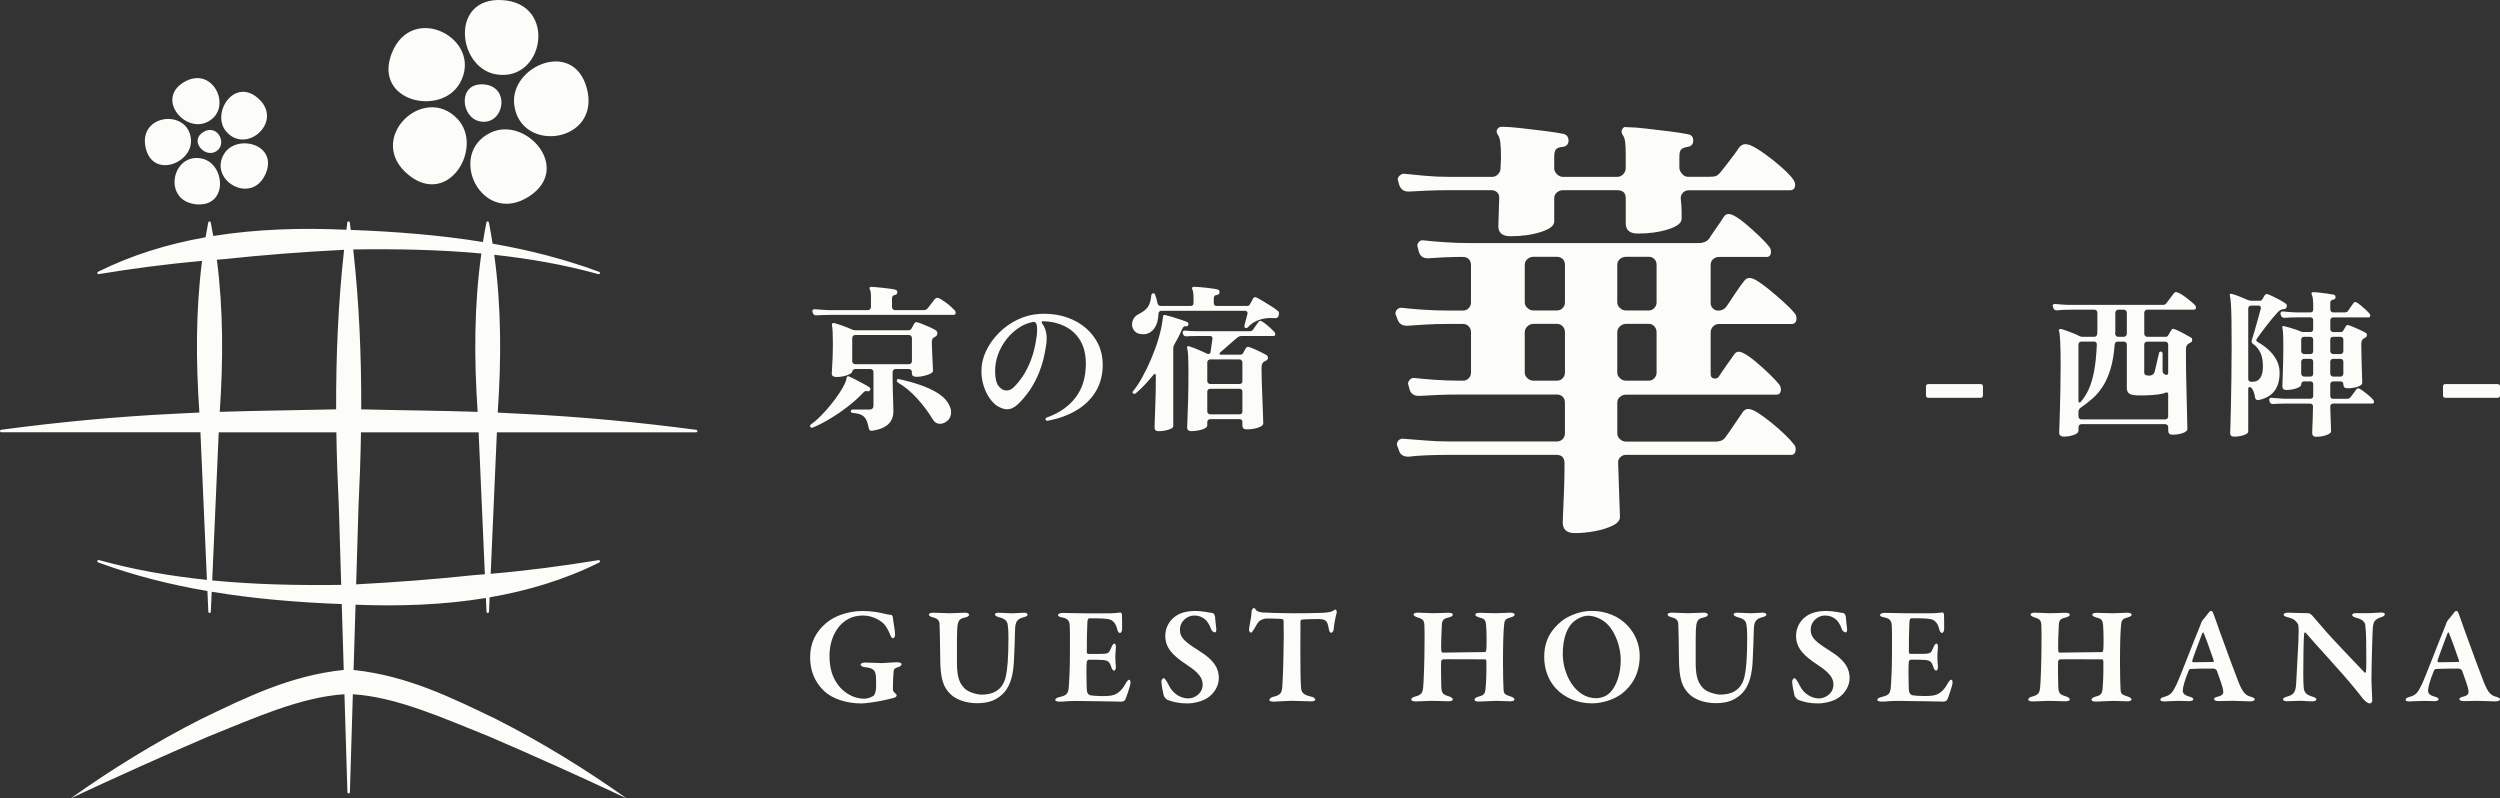 <?xml version="1.0" encoding="UTF-8"?><svg id="_レイヤー_2" xmlns="http://www.w3.org/2000/svg" viewBox="0 0 1000 319.34"><rect x="0" y="0" width="1000" height="319.34" fill="#333333" stroke="none"/><defs><style>.cls-1{fill:#fcfcf8;stroke-width:0px;}</style></defs><g id="_レイヤー_1-2"><path class="cls-1" d="m200.75.03c22.49,1.19,16.94,33.37-2.68,29.64-15.17-2.97-18.01-30.75,2.68-29.64Zm-16.74,33.11c9.62-17.45-19.2-32.74-27.36-11.71-7.4,19.31,19.89,25.29,27.36,11.71Zm-101.58,15.88c11.3-4.85,3.07-23.34-8.89-16.13-11,6.57.04,19.89,8.89,16.13Zm-6.05,6.67c-1.11-12.28-21.19-10.19-18.12,3.43,2.87,12.51,18.97,6.13,18.12-3.43Zm26.82-16.42c-9.66-8.43-18.93,6.21-12.65,13.41,8.12,9.31,23.14-4.25,12.65-13.41Zm108.44,39.3c17.36-11.28-1.19-32.13-15.25-25.58-18.01,8.47-3.68,37.8,15.25,25.58Zm-130.78-15.12c-12.07-2.74-16.21,17.01-2.3,18.28,12.76,1.11,11.65-16.11,2.3-18.28Zm8.74-1.84c-6.32,10.58,11.19,20.67,16.67,7.84,5.06-11.8-11.69-16.09-16.67-7.84Zm-8.24-8.81c-5.52,3.3,0,9.94,4.44,8.07,5.67-2.41,1.53-11.67-4.44-8.07Zm739.74,69.79l-.06-.19c0-.26.1-.47.29-.64.19-.17.41-.23.67-.19.72.09,1.68.17,2.88.26,1.19.09,2.38.13,3.58.13h36.34c.47,0,.81-.03,1.02-.1.21-.06.45-.24.7-.54.21-.26.52-.66.93-1.21.41-.55.81-1.1,1.21-1.63.41-.53.69-.9.86-1.12.21-.34.51-.51.89-.51s.94.2,1.66.61c.72.41,1.48.9,2.27,1.5.79.6,1.52,1.18,2.2,1.76.68.57,1.17,1.03,1.47,1.37.26.26.38.55.38.89,0,.6-.28.89-.83.89h-18.71c-.3,0-.57.12-.8.35-.23.23-.35.52-.35.86v8.43c0,.3.12.57.35.83.23.26.5.38.8.38h7.54c.38,0,.66-.17.83-.51.13-.21.34-.56.64-1.05.3-.49.53-.88.7-1.18.26-.43.62-.55,1.09-.38.85.3,1.96.81,3.32,1.53,1.36.72,2.51,1.36,3.45,1.91.3.17.45.47.45.89,0,.51-.19.87-.58,1.09-.17.04-.31.1-.41.16-.11.06-.22.14-.35.22-.77.47-1.15,1.17-1.15,2.11v4.15c0,1.62.02,3.57.06,5.84.04,2.28.1,4.64.16,7.09.06,2.45.12,4.76.16,6.93.04,2.17.09,3.98.13,5.43.04,1.45.06,2.3.06,2.56,0,.72-.62,1.3-1.85,1.73-1.23.42-2.6.64-4.09.64-1.15,0-1.72-.53-1.72-1.6v-1.41c0-.34-.12-.63-.35-.86-.23-.23-.52-.35-.86-.35h-33.53c-.3,0-.57.12-.8.35-.23.23-.35.52-.35.86v1.34c0,.72-.62,1.31-1.85,1.76-1.23.45-2.6.67-4.09.67-1.19,0-1.79-.56-1.79-1.66,0-.26.03-1.17.1-2.75.06-1.58.13-3.61.19-6.1s.13-5.27.19-8.33c.06-3.06.1-6.24.1-9.52,0-4.05-.05-7.21-.16-9.48-.11-2.28-.27-3.78-.48-4.5-.17-.21-.13-.4.13-.57.13-.13.32-.17.57-.13.51.09,1.2.29,2.08.61.87.32,1.8.67,2.78,1.05.98.38,1.83.77,2.56,1.15.42.21.85.32,1.28.32h4.73c.34,0,.62-.13.83-.38.21-.26.32-.53.32-.83.04-.64.06-1.3.06-1.98v-6.45c0-.34-.11-.63-.32-.86-.21-.23-.49-.35-.83-.35h-9.26c-1.19,0-2.29.02-3.29.06-1,.04-1.82.11-2.46.19h-.13c-.72,0-1.17-.34-1.34-1.02l-.19-.51Zm10.28,37.94c0,.21.1.36.29.45.19.09.37.04.54-.13,1.28-1.45,2.36-3.15,3.26-5.11.89-1.96,1.62-4.38,2.17-7.28.55-2.89.91-6.45,1.09-10.67v-.13c0-.3-.11-.54-.32-.74-.21-.19-.47-.29-.77-.29h-5.11c-.3,0-.57.11-.8.32-.23.21-.35.49-.35.83v22.74Zm26.31-11.49c0,.72.45,1.11,1.34,1.15.09,0,.18.01.29.03.11.02.2.03.29.03.43,0,.77-.06,1.02-.19.34-.13.62-.32.83-.57.21-.26.38-.66.51-1.21.13-.55.3-1.3.51-2.23.21-.94.42-1.86.64-2.78.21-.91.38-1.61.51-2.08.04-.3.26-.49.64-.57.17,0,.3.02.38.06.26.17.38.38.38.64v6.96c0,.81.38,1.34,1.15,1.6l.13.06h.19c.51,0,.77-.23.77-.7v-11.43c0-.34-.12-.62-.35-.83-.23-.21-.52-.32-.86-.32h-7.22c-.3,0-.57.11-.8.32-.23.21-.35.49-.35.83v11.24Zm-11.62-15.52c0,.3.12.57.35.83.23.26.5.38.8.38h2.3c.34,0,.63-.13.86-.38.23-.26.35-.53.35-.83v-8.43c0-.34-.12-.63-.35-.86-.23-.23-.52-.35-.86-.35h-2.24c-.3,0-.56.12-.8.35-.23.23-.35.52-.35.86v7.06c0,.45-.02.91-.06,1.37Zm-4.92,20.98c-1.19,1.85-2.53,3.45-4.02,4.79-1.49,1.34-3.09,2.59-4.79,3.74-.64.42-.96,1.02-.96,1.79v1.79c0,.3.12.57.35.8.23.23.5.35.8.35h33.53c.34,0,.63-.12.86-.35.23-.23.35-.5.35-.8v-9.01c0-.26-.11-.45-.32-.57-.21-.13-.43-.13-.64,0-.17.09-.37.16-.61.22-.23.06-.48.14-.73.22-1.19.26-2.56.44-4.09.54-1.53.11-2.96.16-4.28.16h-1.18c-.36,0-.71-.02-1.05-.06-1.36-.09-2.31-.35-2.84-.8-.53-.45-.8-1.2-.8-2.27v-17.25c0-.34-.12-.62-.35-.83-.23-.21-.52-.32-.86-.32h-2.36c-.77,0-1.19.38-1.28,1.15-.3,3.88-.86,7.16-1.69,9.87-.83,2.7-1.84,4.98-3.03,6.83Zm-281.53-80.74c.59,1.91,1.85,2.86,3.75,2.86h.36c1.79-.12,4.11-.24,6.98-.36,2.86-.12,5.9-.18,9.12-.18h16.81c.83,0,1.55.27,2.15.8s.9,1.22.9,2.06v.36l-.36,11.09c0,2.74,1.61,4.11,4.83,4.11,4.53,0,8.58-.56,12.16-1.7,3.58-1.13,5.37-2.53,5.37-4.2v-9.3c0-.95.36-1.73,1.07-2.32.72-.59,1.49-.89,2.32-.89h21.82c2.26,0,3.4,1.07,3.4,3.22v10.01c0,2.74,1.61,4.11,4.83,4.11,4.53,0,8.58-.56,12.16-1.7,3.58-1.13,5.36-2.53,5.36-4.2v-2.68c0-1.55-.12-3.4-.36-5.54,0-.95.33-1.73.98-2.32.65-.59,1.4-.89,2.23-.89h40.59c1.31,0,1.97-.77,1.97-2.32,0-.6-.3-1.31-.89-2.15-.96-1.31-2.48-2.89-4.56-4.74-2.09-1.85-4.29-3.6-6.62-5.28-2.32-1.67-4.32-2.86-5.99-3.58-.36-.12-.69-.21-.99-.27-.3-.06-.57-.09-.8-.09-.95,0-1.79.42-2.5,1.25-.36.6-1.05,1.58-2.06,2.95-1.01,1.37-2.03,2.71-3.04,4.02-1.01,1.31-1.82,2.33-2.42,3.04-.6.72-1.16,1.19-1.7,1.43-.54.24-1.4.36-2.59.36h-8.76c-.84,0-1.58-.36-2.23-1.07-.66-.72-1.05-1.49-1.16-2.33v-4.65c0-1.31.21-2.24.63-2.77.42-.54,1.34-.92,2.77-1.16,1.43-.24,2.15-1.07,2.15-2.5s-.66-2.26-1.97-2.5c-1.67-.36-4.11-.74-7.33-1.16-3.22-.42-6.44-.8-9.66-1.16-3.22-.36-5.72-.54-7.51-.54-.96-.24-1.61.06-1.97.9-.36.6-.3,1.31.18,2.15.47.6.8,1.46.98,2.59.18,1.14.27,2.77.27,4.92v5.9c0,.84-.33,1.61-.98,2.33-.66.72-1.46,1.07-2.41,1.07h-21.82c-.84,0-1.61-.36-2.32-1.07s-1.07-1.49-1.07-2.33v-4.65c0-1.31.21-2.26.63-2.86.42-.6,1.34-.95,2.77-1.07,1.55-.24,2.32-1.07,2.32-2.5s-.66-2.32-1.97-2.68c-1.67-.36-4.11-.74-7.33-1.16-3.22-.42-6.44-.8-9.66-1.16-3.22-.36-5.78-.54-7.69-.54-.84,0-1.43.3-1.79.9-.48.6-.42,1.37.18,2.32.47.6.8,1.61.98,3.04.18,1.43.27,3.58.27,6.44,0,.48-.03,1.04-.09,1.7-.06.66-.09,1.4-.09,2.23s-.33,1.61-.98,2.33c-.66.72-1.46,1.07-2.42,1.07h-16.99c-3.34,0-6.68-.15-10.01-.45-3.34-.3-6.08-.56-8.23-.8-.6,0-1.16.24-1.7.72-.54.48-.8,1.01-.8,1.61l.18.54.36,1.43Zm440.39,205.97c0,.39-.55.83-1.83.83-1.38,0-5.54-.22-7.25-.22-1.83,0-3.99.11-5.42.11-1.11,0-1.77-.33-1.77-.83,0-.28.39-.72,1.44-.94,2.27-.55,2.32-1.44,2.21-2.32-.11-1.44-1.27-4.54-2.55-8.08-.05-.22-.66-.83-1.27-.83-5.92-.05-8.58.11-9.36.17-.17,0-.5.39-.61.55-1.77,4.37-2.38,6.92-2.38,8.03s.56,1.88,2.6,2.44c1.11.28,1.6.61,1.6,1.11,0,.44-.72.72-1.66.72-1,0-2.38-.11-4.43-.11s-4.65.22-5.48.22c-1.27,0-1.6-.33-1.6-.66,0-.39.22-.78,1.38-1.11,2.82-.77,3.43-1.66,5.04-4.93,1.33-2.66,7.31-18.43,9.58-23.8.11-.28.33-.83.39-1.11.06-.17.22-.44.44-.78.55-.72,2.1-2.49,2.49-3.1.33-.5.72-.72,1-.72s.5.11.94,1.22c.5,1.27,1.49,4.15,2.21,6.2,3.04,8.52,6.81,18.6,7.92,21.37,1.83,4.48,3.04,5.04,4.93,5.59.94.28,1.44.61,1.44,1Zm-16.38-15.44c-.83-2.55-3.26-9.25-4.04-11.07-.11-.39-.44-.28-.61.17-1,2.66-3.65,9.63-3.99,10.96-.06.28.22.56.44.56,2.1-.06,6.2-.11,7.97-.11.05,0,.28-.22.22-.5ZM325.11,125.12c.21.68.66,1.02,1.34,1.02h.13c.68-.04,1.52-.09,2.52-.13,1-.04,2.1-.06,3.29-.06h49.05c.55,0,.83-.3.83-.89,0-.34-.13-.64-.38-.89-.3-.34-.76-.8-1.37-1.37-.62-.57-1.3-1.14-2.04-1.69-.75-.55-1.44-1.02-2.08-1.41-.64-.38-1.15-.57-1.53-.57-.3,0-.62.17-.96.51-.17.21-.45.58-.83,1.09-.38.51-.77,1.01-1.15,1.5-.38.49-.68.86-.89,1.12-.38.47-.94.7-1.66.7h-11.43c-.3,0-.57-.13-.8-.38-.23-.26-.35-.53-.35-.83v-3.51c0-.72.36-1.17,1.09-1.34.3-.04.54-.14.74-.29.19-.15.29-.43.29-.86,0-.51-.26-.83-.77-.96-.43-.13-1.09-.26-1.98-.38-.89-.13-1.85-.25-2.87-.35-1.02-.11-1.97-.2-2.84-.29-.87-.08-1.52-.13-1.95-.13-.26-.04-.47.04-.64.26-.13.17-.11.43.06.77.3.43.45,1.45.45,3.07v4.02c0,.3-.12.58-.35.83-.23.26-.52.38-.86.38h-14.82c-1.19,0-2.38-.05-3.58-.16-1.19-.11-2.17-.18-2.94-.22-.21-.04-.42.02-.61.19-.19.17-.29.36-.29.57l.06.19.13.51Zm673.87,28.51h-20.76c-.68,0-1.02.32-1.02.96v3.51c0,.68.34,1.02,1.02,1.02h20.76c.68,0,1.02-.34,1.02-1.02v-3.51c0-.64-.34-.96-1.02-.96Zm-674.25,17.48c.13,0,.23-.02.32-.06,2.09-.85,4.34-2,6.77-3.45,2.43-1.45,4.82-3.07,7.19-4.89,2.36-1.81,4.44-3.67,6.23-5.59.42-.47.83-.7,1.21-.7.21,0,.38.02.51.06.51.13.87-.02,1.09-.45.21-.43.13-.79-.26-1.09-.47-.34-1.24-.8-2.3-1.37-1.06-.57-2.15-1.15-3.26-1.72-1.11-.58-1.96-.99-2.56-1.25-.34-.13-.6-.13-.77,0-.09.09-.17.28-.26.57-.04.17-.1.42-.16.73-.06.32-.2.74-.42,1.25-.51,1.15-1.27,2.49-2.27,4.02-1,1.53-2.14,3.09-3.42,4.66-1.28,1.58-2.61,3.07-3.99,4.47-1.38,1.41-2.74,2.58-4.06,3.51-.21.21-.32.41-.32.58,0,.09.04.21.13.38.13.21.32.32.58.32ZM191.97,48.56c9.73,1.9,12.57-14.22,1.3-14.81-10.31-.56-8.97,13.33-1.3,14.81Zm13.72-6.65c2.49,19.79,34.83,15.17,29.04-6.59-5.33-19.96-30.96-8.76-29.04,6.59Zm746.92,203.1c-1.44,0-3.71.28-6.31.28-1.16,0-2.44-.05-3.82-.05-.94,0-1.6.28-1.6.66,0,.67.72,1,1.83,1.27,2.77.72,3.32,1.94,3.43,3.1.17,1.44.33,4.04.33,5.87,0,4.7.17,10.96-.11,12.57,0,.11-.22.61-.5.33-2.93-3.1-13.78-14.33-16.49-17.66-2.27-2.66-3.82-4.37-4.65-5.37-.17-.16-.94-.72-1.22-.72-2.82,0-7.2-.22-8.41-.22-1,0-1.66.39-1.66.83,0,.39.83.83,1.44.94,2.88.66,3.27,1.44,4.26,2.66.17.22.33.89.33,3.1,0,3.99-.72,14.61-1,20.81-.17,4.15-1.49,4.59-4.04,5.37-.55.17-1.22.44-1.22,1,0,.44.67.72,1.44.72.94,0,4.04-.17,5.26-.17,1.94,0,3.21.22,4.81.22,1.05,0,1.83-.22,1.83-.83,0-.33-.39-.72-1.55-1.05-2.66-.83-3.27-1.77-3.49-3.54-.28-2.71-.17-6.92-.11-14.61.05-4.37.17-5.7.28-7.2,0-.11.33-.55.61-.22,4.93,5.76,13.95,15.33,19.15,21.7,1.49,1.83,2.55,3.1,3.6,4.48.5.67,1.83,2.1,2.99,2.1.28,0,.89-.55.89-1.05,0-1.44-.33-6.31-.33-8.64,0-4.7.39-18.71.55-20.7.28-2.21.55-3.21,3.43-4.15,1-.28,1.38-.78,1.38-1.11,0-.39-.39-.72-1.33-.72ZM163.43,69.98c16.06,13.01,30.2-11.07,19.58-22.4-13.68-14.52-37.09,8.16-19.58,22.4Zm209.45,65.81c-.09.3-.13.62-.13.96,0,1.41.04,2.96.13,4.66.08,1.7.16,3.2.22,4.5.06,1.3.1,2.12.1,2.46,0,.38-.36.76-1.09,1.12-.73.36-1.59.66-2.59.89-1,.23-1.97.35-2.91.35-.6,0-1.05-.11-1.37-.32-.32-.21-.48-.62-.48-1.21v-.38c0-.34-.12-.63-.35-.86s-.52-.35-.86-.35h-5.36c-.3,0-.57.12-.8.35-.23.23-.35.52-.35.86v2.17c0,1.83.03,3.75.1,5.75s.12,3.73.16,5.17c.04,1.45.06,2.32.06,2.62,0,2.13-.68,3.84-2.04,5.14-1.36,1.3-3.51,2.18-6.45,2.65h-.19c-.64,0-1.02-.32-1.15-.96-.3-1.58-.67-2.78-1.12-3.61-.45-.83-1.09-1.44-1.91-1.82-.83-.38-2.01-.64-3.54-.77-.43-.09-.64-.32-.64-.7.09-.43.32-.64.7-.64h6.71c1.11,0,1.66-.53,1.66-1.6v-13.41c0-.34-.12-.63-.35-.86-.23-.23-.52-.35-.86-.35h-5.94c-.72,0-1.17.34-1.34,1.02-.09.38-.47.75-1.15,1.09-.68.34-1.48.6-2.4.8-.92.19-1.82.29-2.72.29-.6,0-1.06-.11-1.41-.32-.34-.21-.51-.59-.51-1.15,0-.38.04-1.15.13-2.3.09-1.15.16-2.56.22-4.21.06-1.66.1-3.38.1-5.17,0-3.92-.13-6.45-.38-7.6-.04-.34,0-.58.13-.7.21-.13.47-.17.77-.13.85.21,1.99.58,3.42,1.09,1.43.51,2.74,1.04,3.93,1.6.38.13.77.19,1.15.19h21.14c.55,0,.96-.19,1.21-.58l1.21-2.17c.26-.34.51-.51.77-.51.3,0,.95.19,1.95.58,1,.38,2.05.82,3.16,1.31,1.11.49,1.96.93,2.56,1.31.51.3.77.73.77,1.28,0,.64-.34,1.13-1.02,1.47-.09.04-.17.09-.26.13-.09.04-.17.11-.26.19-.26.17-.43.41-.51.7Zm-8.11-.58c0-.34-.12-.63-.35-.86-.23-.23-.52-.35-.86-.35h-21.52c-.3,0-.57.12-.8.35s-.35.52-.35.86v9.32c0,.3.12.57.35.8.23.23.5.35.8.35h21.52c.34,0,.63-.12.86-.35.23-.23.35-.5.35-.8v-9.32Zm103.61,36.31c.62-.32.93-.69.93-1.12v-31.1c0-.51.13-.98.38-1.41.59-1.02,1.16-2.05,1.69-3.1.53-1.04,1.01-2.07,1.44-3.1.21-.47.42-.79.61-.96s.41-.26.67-.26c.04,0,.1.01.16.03.06.02.12.03.16.03.3.04.53-.04.7-.26.17-.21.26-.45.26-.7,0-.34-.15-.58-.45-.7-.51-.26-1.34-.58-2.49-.96-1.15-.38-2.32-.75-3.51-1.12-1.19-.36-2.17-.63-2.94-.8-.26,0-.43.02-.51.06-.17.09-.26.26-.26.51l-.19,1.47c-.3,2.3-.84,4.78-1.63,7.44-.79,2.66-1.75,5.32-2.88,7.98-1.13,2.66-2.32,5.13-3.58,7.41-1.26,2.28-2.5,4.16-3.74,5.65-.26.3-.23.6.06.89.17.09.34.13.51.13.13,0,.28-.04.45-.13,1.23-1.02,2.46-2.18,3.67-3.48,1.21-1.3,2.42-2.67,3.61-4.12.13-.21.3-.28.51-.19.21.09.32.23.32.45v1.6c0,1.62-.02,3.49-.06,5.62-.04,2.13-.11,4.21-.19,6.23-.09,2.02-.15,3.74-.19,5.14-.04,1.41-.06,2.19-.06,2.36,0,.98.53,1.47,1.6,1.47.89,0,1.79-.09,2.68-.26.89-.17,1.65-.42,2.27-.74Zm236.8,73.55c-1.55,0-2.93.22-5.15.22-1.77,0-3.76-.22-5.09-.22-.94,0-1.49.33-1.49.66,0,.5.94.94,1.49,1.11,2.54.61,3.49,1.49,3.65,3.16.11.61.28,1.77.28,5.37,0,7.64-.39,12.29-1.05,15.22-1.38,6.03-5.87,7.25-9.69,7.25-1.61,0-5.2-.89-6.75-2.44-1.77-1.88-3.1-3.82-3.1-10.24,0-7.8-.06-13.12.22-14.95.33-2.16,1-2.82,2.99-3.21,1.05-.22,1.66-.67,1.66-1.11s-.55-.83-1.6-.83c-1.22,0-4.32.22-6.37.22s-4.15-.22-6.48-.22c-.94,0-1.66.33-1.66.78,0,.5.89.89,1.49,1.05,2.1.44,2.66,1.44,2.77,2.49.05.66.28,9.24.28,13.45,0,8.86,1.27,12.18,4.37,15.06,1.83,1.66,5.42,3.38,10.41,3.38,2.21,0,5.04-.28,7.58-1.72,3.93-2.27,6.75-6.09,7.14-15.44.11-2.88.44-9.47.44-12.07.06-3.49.89-4.54,3.6-5.2.77-.17,1.44-.61,1.44-.94,0-.44-.5-.83-1.38-.83Zm-203.46-73.61c-1,.19-2.01.29-3.04.29-1.15,0-1.72-.53-1.72-1.6v-1.34c0-.77-.41-1.15-1.21-1.15h-11.69c-.3,0-.57.11-.8.32-.23.21-.35.49-.35.83v1.34c0,.47-.33.87-.99,1.21-.66.34-1.48.6-2.46.8-.98.19-1.96.29-2.94.29-1.11,0-1.66-.51-1.66-1.53,0-.26.04-1.36.13-3.32s.17-4.54.26-7.76c.09-3.21.13-6.78.13-10.7,0-5.66-.17-8.96-.51-9.9-.13-.25-.09-.49.13-.7.21-.09.41-.11.58-.06.55.17,1.27.43,2.14.77.87.34,1.78.72,2.72,1.12.94.41,1.74.78,2.43,1.12.17.09.32.13.45.13.47,0,.77-.26.89-.77l.77-5.3v-.19c0-.64-.32-.96-.96-.96h-5.17c-.81,0-1.59.01-2.33.03-.74.02-1.37.05-1.88.1h-.13c-.73,0-1.17-.34-1.34-1.02l-.06-.26-.06-.19c0-.55.3-.83.89-.83.6.04,1.34.1,2.23.16.89.06,1.77.1,2.62.1h21.01c.68,0,1.15-.21,1.41-.64.21-.34.57-.86,1.09-1.57.51-.7.87-1.2,1.09-1.5.17-.3.38-.45.64-.45.38,0,.97.3,1.76.89.79.6,1.57,1.26,2.36,1.98.79.72,1.35,1.3,1.69,1.72.17.21.26.45.26.7,0,.51-.21.77-.64.77h-12.71c-.72,0-1.36.23-1.91.7l-6.83,5.94c-.13.13-.19.25-.19.38,0,.3.17.45.51.45h7.79c.51,0,.87-.19,1.09-.58.13-.21.31-.54.54-.99.23-.45.44-.8.61-1.05.21-.34.47-.51.77-.51.09,0,.17.01.26.03.08.02.19.05.32.1.6.17,1.32.45,2.17.83.85.38,1.69.78,2.52,1.18.83.41,1.5.76,2.01,1.05.51.26.77.66.77,1.21s-.32.96-.96,1.21c-.09.04-.17.09-.26.13-.09.04-.17.09-.26.13-.73.43-1.09,1.26-1.09,2.49,0,1.11.02,2.54.06,4.31.04,1.77.11,3.64.19,5.62.08,1.98.16,3.88.22,5.68.06,1.81.12,3.32.16,4.53.04,1.21.06,1.93.06,2.14,0,.47-.34.88-1.02,1.25-.68.36-1.52.64-2.52.83Zm-4.76-14.79c0-.77-.41-1.15-1.21-1.15h-11.69c-.3,0-.57.11-.8.32-.23.21-.35.49-.35.83v7.92c0,.3.12.57.35.8.23.23.5.35.8.35h11.69c.81,0,1.21-.38,1.21-1.15v-7.92Zm0-11.69c0-.34-.12-.63-.35-.86s-.52-.35-.86-.35h-11.69c-.3,0-.57.12-.8.35-.23.23-.35.52-.35.86v7.47c0,.3.12.57.35.8.23.23.5.35.8.35h11.69c.81,0,1.21-.38,1.21-1.15v-7.47Zm404.94,134.74c0,.39-.55.83-1.83.83-1.38,0-5.54-.22-7.25-.22-1.83,0-3.99.11-5.42.11-1.11,0-1.77-.33-1.77-.83,0-.28.39-.72,1.44-.94,2.27-.55,2.32-1.44,2.21-2.32-.11-1.44-1.27-4.54-2.55-8.08-.05-.22-.66-.83-1.27-.83-5.92-.05-8.58.11-9.36.17-.17,0-.5.39-.61.55-1.77,4.37-2.38,6.92-2.38,8.03s.56,1.88,2.6,2.44c1.11.28,1.6.61,1.6,1.11,0,.44-.72.72-1.66.72-1,0-2.38-.11-4.43-.11s-4.65.22-5.48.22c-1.27,0-1.6-.33-1.6-.66,0-.39.22-.78,1.38-1.11,2.82-.77,3.43-1.66,5.04-4.93,1.33-2.66,7.31-18.43,9.58-23.8.11-.28.33-.83.39-1.11.06-.17.22-.44.44-.78.55-.72,2.1-2.49,2.49-3.1.33-.5.72-.72,1-.72s.5.11.94,1.22c.5,1.27,1.49,4.15,2.21,6.2,3.04,8.52,6.81,18.6,7.92,21.37,1.83,4.48,3.04,5.04,4.93,5.59.94.28,1.44.61,1.44,1Zm-16.38-15.44c-.83-2.55-3.26-9.25-4.04-11.07-.11-.39-.44-.28-.61.17-1,2.66-3.65,9.63-3.99,10.96-.06.28.22.56.44.56,2.1-.06,6.2-.11,7.97-.11.05,0,.28-.22.22-.5Zm29.53-102.86c-1.15,0-2.23.02-3.26.06-1.02.04-1.85.09-2.49.13h-.13c-.72,0-1.17-.34-1.34-1.02l-.13-.51-.06-.19c0-.21.1-.4.29-.57s.39-.23.61-.19c.77.04,1.74.12,2.94.22,1.19.11,2.38.16,3.58.16h9.01c.81,0,1.21-.4,1.21-1.21v-4.6c0-.77-.41-1.15-1.21-1.15h-2.43c-.3,0-.56.11-.8.32-.23.21-.35.49-.35.83v.06c0,.43-.31.81-.93,1.15-.62.34-1.38.61-2.3.8s-1.82.29-2.71.29c-1.07,0-1.6-.51-1.6-1.53,0-.26.02-.9.06-1.95.04-1.04.09-2.31.13-3.8.04-1.49.09-3.05.13-4.69.04-1.64.06-3.18.06-4.63,0-2.77-.03-4.74-.1-5.91-.06-1.17-.16-1.97-.29-2.4-.09-.26-.06-.45.06-.58.17-.09.36-.11.58-.06.42.09,1.04.25,1.85.48.81.23,1.67.5,2.59.8.91.3,1.69.6,2.33.89.38.13.74.19,1.09.19h2.62c.81,0,1.21-.38,1.21-1.15v-3.58c0-.77-.41-1.15-1.21-1.15h-4.41c-1.19,0-2.3.02-3.32.06-1.02.04-1.85.09-2.49.13h-.13c-.72,0-1.17-.34-1.34-1.02l-.19-.51v-.19c0-.21.09-.41.26-.6.17-.19.38-.27.64-.22.72.09,1.69.17,2.91.26,1.21.09,2.42.13,3.61.13h4.47c.81,0,1.21-.38,1.21-1.15v-1.85c0-1.11-.05-1.99-.16-2.65-.11-.66-.25-1.14-.42-1.44-.13-.25-.15-.49-.06-.7.13-.21.34-.32.64-.32.55,0,1.38.06,2.49.19,1.11.13,2.21.27,3.32.42,1.11.15,1.92.29,2.43.41.47.09.7.45.7,1.09-.04.51-.36.81-.96.89-.77.13-1.15.55-1.15,1.28v2.68c0,.3.12.57.35.8.23.23.5.35.8.35h4.53c.68,0,1.15-.19,1.4-.57.21-.34.58-.87,1.09-1.6.51-.72.87-1.23,1.09-1.53.17-.3.4-.45.7-.45.17,0,.38.06.64.19.47.26,1.04.67,1.73,1.25.68.57,1.34,1.16,1.98,1.76s1.11,1.09,1.41,1.47c.17.21.26.45.26.7,0,.51-.21.77-.64.77h-14.18c-.3,0-.57.11-.8.32-.23.21-.35.49-.35.83v3.58c0,.3.12.57.35.8.23.23.5.35.8.35h3.13c.3,0,.57-.15.83-.45.13-.21.31-.52.54-.93.23-.4.44-.75.61-1.05.26-.38.6-.49,1.02-.32.59.17,1.32.44,2.17.8.85.36,1.71.75,2.59,1.15.87.41,1.59.78,2.14,1.12.3.13.45.4.45.83,0,.47-.19.81-.57,1.02-.13.04-.25.1-.35.16-.11.06-.2.14-.29.22-.68.38-1.02,1.06-1.02,2.04,0,1.32.02,2.84.06,4.57.04,1.73.09,3.41.13,5.05.04,1.64.09,3.02.13,4.15.04,1.13.06,1.76.06,1.88,0,.47-.3.87-.9,1.21-.6.34-1.35.6-2.27.77-.92.17-1.82.25-2.72.25-1.11,0-1.66-.49-1.66-1.47v-.13c0-.34-.11-.62-.32-.83-.21-.21-.49-.32-.83-.32h-2.94c-.3,0-.57.11-.8.32-.23.21-.35.49-.35.83v4.6c0,.81.38,1.21,1.15,1.21h5.43c.72,0,1.23-.21,1.53-.64.26-.34.66-.87,1.21-1.6.55-.72.91-1.21,1.09-1.47.17-.3.42-.45.77-.45s.93.3,1.75.89c.83.6,1.67,1.26,2.52,1.98.85.72,1.45,1.32,1.79,1.79.17.21.26.45.26.7,0,.47-.21.7-.64.7h-15.71c-.3,0-.57.11-.8.32-.23.21-.35.49-.35.83.04,1.49.08,2.95.13,4.38.04,1.43.09,2.63.13,3.61.04.98.06,1.62.06,1.92,0,.43-.31.81-.93,1.15-.62.34-1.38.61-2.3.8-.92.19-1.82.29-2.72.29-1.06,0-1.6-.51-1.6-1.53,0-.26.02-.95.06-2.07.04-1.13.1-2.46.16-3.99.06-1.53.1-3.04.1-4.54v-.13c0-.3-.12-.54-.35-.73-.23-.19-.5-.29-.8-.29h-9.01Zm17.05-20.95c0,.3.12.57.35.8.23.23.5.35.8.35h2.94c.34,0,.62-.12.83-.35.21-.23.32-.5.32-.8v-4.53c0-.81-.38-1.21-1.15-1.21h-2.94c-.77,0-1.15.4-1.15,1.21v4.53Zm0,9.01c0,.3.12.57.35.8.23.23.5.35.8.35h2.94c.34,0,.62-.12.83-.35.21-.23.32-.5.32-.8v-4.79c0-.34-.11-.62-.32-.83-.21-.21-.49-.32-.83-.32h-2.94c-.3,0-.57.11-.8.32-.23.21-.35.49-.35.83v4.79Zm-11.62-9.01c0,.3.12.57.35.8.23.23.5.35.8.35h2.43c.81,0,1.21-.38,1.21-1.15v-4.53c0-.81-.41-1.21-1.21-1.21h-2.43c-.77,0-1.15.4-1.15,1.21v4.53Zm4.79,9.01v-4.79c0-.77-.41-1.15-1.21-1.15h-2.43c-.3,0-.56.11-.8.32-.23.21-.35.49-.35.83v4.79c0,.3.12.57.35.8.23.23.5.35.8.35h2.43c.81,0,1.21-.38,1.21-1.15Zm-321.18,97.53c1.27-.33,1.77-.67,1.77-1.16,0-.44-.66-.78-1.72-.78-.61,0-4.15.22-5.92.22-1.44,0-5.54-.17-6.26-.17-1.27,0-1.83.33-1.83.72,0,.55.83.94,1.66,1.16,2.16.55,2.49,1.11,2.66,3.15.22,2.16.22,8.58.11,9.3-.06.83-.28,1.38-.5,1.38-5.81,0-13.12.22-16.88.22-.39,0-.61-.28-.66-.72-.17-1.11.05-7.47.17-9.46.05-2.27.22-3.32,2.54-3.82,1.16-.28,1.88-.61,1.88-1.22,0-.5-.67-.72-1.83-.72-1.33,0-3.82.17-6.14.17-1.44,0-4.48-.22-5.98-.22-1,0-1.72.22-1.72.78,0,.44.61.83,1.88,1.22,1.83.56,2.32,1.16,2.44,2.99.11,2.21.05,5.26.05,6.92,0,7.58-.33,15.83-.55,18.05-.28,2.32-.78,2.93-3.21,3.6-.94.28-1.55.61-1.55,1.22,0,.44.5.72,1.94.72,1.88,0,4.7-.22,5.98-.22,1.94,0,6.53.17,6.92.17.72,0,1.83-.17,1.77-.72,0-.61-.78-1.05-1.94-1.38-2.27-.66-2.6-1.49-2.66-4.1-.06-1.77-.17-7.69-.06-9.74,0-.39.44-.78.72-.83,1.11-.11,12.46,0,16.88,0,.28,0,.44.28.5.78.05,1.49,0,6.7-.17,8.91-.22,4.1-.39,4.54-3.1,5.26-.78.22-1.49.67-1.49,1.16s.55.78,1.88.78c1.11,0,5.54-.28,6.75-.28,1.66,0,4.65.17,5.59.17,1,0,1.77-.17,1.77-.78,0-.44-.55-.83-1.55-1.16-2.21-.72-2.77-.89-2.82-3.04-.06-1.83-.22-4.71-.22-10.13,0-7.86.17-12.84.44-15.44.11-1.61.44-2.49,2.43-2.93Zm51.79,15.28c0,7.25-3.1,11.96-6.98,15.06-3.16,2.44-7.86,3.99-12.12,3.99-5.76,0-10.9-2.21-14.39-5.92-2.99-3.21-4.71-7.58-4.71-12.68,0-6.75,2.94-11.07,7.09-14.39,2.49-1.94,7.14-3.99,11.79-3.99,12.23,0,19.32,9.08,19.32,17.93Zm-7.58,1.72c0-4.37-1.72-11.02-5.76-14.73-1.88-1.72-4.87-2.99-7.31-2.99s-4.98,1.55-6.25,2.82c-1.88,1.83-3.88,5.81-3.88,12.4,0,8.52,5.2,17.77,13.28,17.77,3.04,0,4.98-1.55,5.65-2.27,2.32-2.32,4.26-7.09,4.26-13.01Zm202.58-16.99c1.27-.33,1.77-.67,1.77-1.16,0-.44-.67-.78-1.72-.78-.61,0-4.15.22-5.92.22-1.44,0-5.54-.17-6.26-.17-1.27,0-1.83.33-1.83.72,0,.55.83.94,1.66,1.16,2.16.55,2.49,1.11,2.66,3.15.22,2.16.22,8.58.11,9.3-.05.83-.28,1.38-.5,1.38-5.81,0-13.12.22-16.88.22-.39,0-.61-.28-.66-.72-.17-1.11.05-7.47.17-9.46.05-2.27.22-3.32,2.54-3.82,1.16-.28,1.88-.61,1.88-1.22,0-.5-.67-.72-1.83-.72-1.33,0-3.82.17-6.14.17-1.44,0-4.48-.22-5.98-.22-1,0-1.72.22-1.72.78,0,.44.61.83,1.88,1.22,1.83.56,2.32,1.16,2.43,2.99.11,2.21.06,5.26.06,6.92,0,7.58-.33,15.83-.55,18.05-.28,2.32-.78,2.93-3.21,3.6-.94.28-1.55.61-1.55,1.22,0,.44.5.72,1.94.72,1.88,0,4.7-.22,5.98-.22,1.94,0,6.53.17,6.92.17.72,0,1.83-.17,1.77-.72,0-.61-.78-1.05-1.94-1.38-2.27-.66-2.6-1.49-2.66-4.1-.06-1.77-.17-7.69-.06-9.74,0-.39.44-.78.72-.83,1.11-.11,12.46,0,16.88,0,.28,0,.44.28.5.78.06,1.49,0,6.7-.16,8.91-.22,4.1-.39,4.54-3.1,5.26-.78.22-1.49.67-1.49,1.16s.55.78,1.88.78c1.11,0,5.53-.28,6.75-.28,1.66,0,4.65.17,5.59.17,1,0,1.77-.17,1.77-.78,0-.44-.55-.83-1.55-1.16-2.21-.72-2.77-.89-2.82-3.04-.06-1.83-.22-4.71-.22-10.13,0-7.86.16-12.84.44-15.44.11-1.61.44-2.49,2.44-2.93Zm-134.6-65.07h-65.99c-.84,0-1.58.33-2.23.99-.66.65-.93,1.46-.8,2.41.12,4.77.27,9.3.45,13.59.18,4.29.27,6.91.27,7.87,0,1.31-.96,2.44-2.86,3.4-1.91.95-4.26,1.7-7.06,2.23-2.8.54-5.52.8-8.14.8-3.22,0-4.83-1.43-4.83-4.29,0-.72.06-2.27.18-4.65.12-2.38.24-5.27.36-8.67.12-3.4.18-6.82.18-10.28,0-2.26-1.07-3.4-3.22-3.4h-42.92c-3.34,0-6.41.06-9.21.18-2.8.12-5.1.3-6.89.54h-.36c-2.03,0-3.28-.95-3.75-2.86l-.54-1.43-.18-.54c0-.72.27-1.31.8-1.79.54-.48,1.16-.65,1.88-.54,2.03.12,4.71.33,8.05.63,3.34.3,6.68.45,10.01.45h43.28c.95,0,1.73-.33,2.32-.98.59-.65.89-1.4.89-2.23v-12.34c0-.95-.3-1.73-.89-2.33-.6-.59-1.37-.89-2.32-.89h-38.81c-3.22,0-6.29.06-9.21.18-2.92.12-5.22.24-6.88.36h-.36c-2.03,0-3.28-.95-3.76-2.86l-.36-1.43-.18-.54c0-.59.27-1.16.8-1.7s1.1-.74,1.7-.63c2.15.24,4.89.48,8.22.72,3.34.24,6.68.36,10.01.36h1.25c.95,0,1.73-.33,2.32-.98.6-.65.9-1.4.9-2.24v-16.09c0-.95-.3-1.76-.9-2.41-.6-.65-1.37-.98-2.32-.98h-6.08c-3.34,0-6.41.09-9.21.27-2.8.18-5.1.33-6.89.45h-.36c-1.91,0-3.16-.95-3.75-2.86l-.54-1.43-.18-.54c0-.72.27-1.31.8-1.79.54-.47,1.16-.65,1.88-.54,2.02.24,4.71.48,8.05.72,3.34.24,6.68.36,10.01.36h6.26c.95,0,1.73-.33,2.32-.98.6-.65.9-1.4.9-2.23v-15.02c0-.95-.3-1.73-.9-2.33-.6-.59-1.37-.89-2.32-.89-2.74,0-5.34.06-7.78.18-2.44.12-4.44.24-5.99.36h-.36c-1.91,0-3.1-.95-3.58-2.86l-.54-2.15c0-.59.24-1.13.72-1.61.47-.48,1.07-.65,1.79-.54,2.02.24,4.74.48,8.14.72,3.4.24,6.76.36,10.1.36h91.92c1.67,0,2.98-.54,3.93-1.61.59-.95,1.61-2.44,3.04-4.47,1.43-2.03,2.38-3.46,2.86-4.29.47-.83,1.19-1.25,2.15-1.25.47,0,1.07.18,1.79.54,1.43.72,3.1,1.88,5.01,3.49,1.91,1.61,3.73,3.25,5.46,4.92,1.73,1.67,3.01,3.04,3.84,4.11.48.6.72,1.25.72,1.97,0,1.43-.6,2.15-1.79,2.15h-19.14c-.83,0-1.58.3-2.23.89-.66.6-.98,1.37-.98,2.33v15.2c0,.84.3,1.55.89,2.15.59.6,1.31.89,2.15.89,1.43,0,2.56-.59,3.4-1.79.72-1.07,1.85-2.77,3.4-5.1,1.55-2.33,2.68-3.9,3.4-4.74.6-.95,1.37-1.43,2.33-1.43.59,0,1.25.18,1.97.54,1.55.84,3.4,2.12,5.54,3.84,2.15,1.73,4.2,3.49,6.17,5.28,1.97,1.79,3.37,3.22,4.2,4.29.59.6.89,1.31.89,2.15,0,1.55-.66,2.32-1.97,2.32h-29.15c-.83,0-1.58.33-2.23.98-.66.66-.98,1.46-.98,2.41v16.63c0,1.19.59,1.79,1.79,1.79.6,0,1.07-.24,1.43-.72.6-.95,1.61-2.44,3.04-4.47,1.43-2.02,2.44-3.46,3.04-4.29.47-.83,1.13-1.25,1.97-1.25.48,0,1.07.18,1.79.54,1.43.72,3.1,1.88,5.01,3.49,1.9,1.61,3.72,3.25,5.45,4.92,1.73,1.67,3.01,3.04,3.85,4.11.47.6.72,1.25.72,1.97,0,1.43-.6,2.15-1.79,2.15h-60.26c-.84,0-1.61.3-2.32.89-.72.6-1.07,1.37-1.07,2.33v12.34c0,.84.36,1.58,1.07,2.23.72.66,1.49.98,2.32.98h35.77c2.03,0,3.4-.59,4.11-1.79.83-1.07,2.02-2.77,3.58-5.1,1.55-2.32,2.62-3.9,3.22-4.74.6-.95,1.37-1.43,2.32-1.43s2.26.54,3.94,1.61c1.67,1.07,3.46,2.39,5.36,3.93,1.91,1.55,3.67,3.1,5.28,4.65,1.61,1.55,2.77,2.8,3.49,3.75.59.6.89,1.31.89,2.15,0,1.55-.66,2.32-1.97,2.32Zm-69.38-60.98c0,.84.36,1.58,1.07,2.23.72.66,1.49.98,2.32.98h9.3c.83,0,1.55-.33,2.15-.98.59-.65.89-1.4.89-2.23v-15.02c0-.95-.3-1.73-.89-2.33-.6-.59-1.31-.89-2.15-.89h-9.3c-.84,0-1.61.3-2.32.89-.72.6-1.07,1.37-1.07,2.33v15.02Zm0,28.07c0,.84.36,1.58,1.07,2.24.72.66,1.49.98,2.32.98h9.3c.83,0,1.55-.33,2.15-.98.59-.65.89-1.4.89-2.24v-16.09c0-.95-.3-1.76-.89-2.41-.6-.65-1.31-.98-2.15-.98h-9.3c-.84,0-1.61.33-2.32.98-.72.66-1.07,1.46-1.07,2.41v16.09Zm-20.92-16.09c0-.95-.3-1.76-.89-2.41-.6-.65-1.37-.98-2.32-.98h-9.48c-.84,0-1.61.33-2.32.98-.72.66-1.07,1.46-1.07,2.41v16.09c0,.84.36,1.58,1.07,2.24.72.66,1.49.98,2.32.98h9.48c.95,0,1.73-.33,2.32-.98.59-.65.89-1.4.89-2.24v-16.09Zm0-27c0-.95-.3-1.73-.89-2.33-.6-.59-1.37-.89-2.32-.89h-9.48c-.84,0-1.61.3-2.32.89-.72.6-1.07,1.37-1.07,2.33v15.02c0,.84.36,1.58,1.07,2.23.72.66,1.49.98,2.32.98h9.48c.95,0,1.73-.33,2.32-.98.59-.65.89-1.4.89-2.23v-15.02Zm154.56,165.92c-.44,0-.94.5-1.72,1.94-1.22,2.16-2.71,3.49-4.37,4.1-1.38.5-3.43.5-5.09.5-1.88,0-3.6-.17-4.48-.33-.56-.11-1.05-.83-1.22-1.33-.22-1.16-.17-3.21-.22-4.54-.05-1.88-.11-6.14.11-7.69,0-.11.5-.66.72-.66,1.72,0,3.76,0,5.53.11,2.16.17,2.88.61,3.6,3.04.17.56.61,1.22,1.05,1.22s.78-.66.72-1.66c-.11-1.38-.22-2.32-.22-3.76,0-1.27.11-2.27.22-3.82.06-.67-.11-1.55-.55-1.55-.5,0-.89.61-1.22,1.44-1.05,2.38-.94,2.66-4.87,2.66h-4.43c-.33,0-.55-.39-.55-.61-.06-2.99.11-10.68.22-12.07.06-1.33.5-1.55.72-1.55,4.26-.06,6.64.11,7.69.33,1.27.22,2.82,1.05,3.54,4.1.11.61.56,1.44,1.05,1.44s.89-.78.89-1.55c0-1.11,0-4.93-.06-5.92-.05-.39-.44-.78-.66-.72-.78.11-3.04.33-4.87.33h-8.3c-2.88,0-7.42-.17-10.02-.17-.78,0-1.72.33-1.72.83,0,.55.61.78,1.77,1,2.38.44,2.82,1.55,2.93,3.54.11,1.6.06,4.15.06,10.68s-.28,11.07-.44,13.4c-.22,2.99-.94,3.54-3.76,4.21-.94.22-1.66.61-1.66,1.11,0,.55.83.72,1.88.72,1.99,0,2.66-.28,6.31-.28,4.15,0,17.82.28,18.43.28.28,0,1.16-.33,1.33-.72.5-.89,2.1-5.98,2.1-6.42.05-.44.11-1.6-.44-1.6Zm11.62-118.23h-20.76c-.68,0-1.02.32-1.02.96v3.51c0,.68.34,1.02,1.02,1.02h20.76c.68,0,1.02-.34,1.02-1.02v-3.51c0-.64-.34-.96-1.02-.96Zm-258.01,90.17c-.22,0-.44.22-.89.5-.72.39-1.55.67-4.26.83-1.77.11-8.86.17-11.96.17-3.77,0-11.07-.22-12.29-.33-1.05-.11-2.1-.61-2.27-.89-.33-.39-.55-.89-.94-.89s-.89.89-.89,1.16c-.06,2.77-1.05,6.42-1.05,7.47,0,.55.28,1.22.83,1.22.22,0,.55-.33,1.22-1.44.72-1.33,1.33-2.33,1.88-2.94.61-.72,2.16-1.27,3.05-1.27,1.22,0,5.26.06,6.25.22.17,0,.61.28.61.77,0,1.44.06,3.27.06,6.42,0,4.26-.28,15.28-.5,18.54-.17,3.88-.44,4.59-4.04,5.48-.55.17-1.22.67-1.22,1.16,0,.44.66.67,1.72.67.94,0,5.2-.33,6.92-.33,1.49,0,7.75.22,8.19.22.61,0,1.55-.22,1.55-.72,0-.33-.61-.94-1.38-1.11-3.71-.78-4.15-1.88-4.32-3.65-.22-2.77-.28-8.64-.28-15,0-4.76.05-8.97.05-11.51,0-.22.22-.66.56-.72,1.38-.17,5.42-.22,6.75-.22,2.77.11,3.43.55,3.99,3.76.22,1.38.55,1.72.94,1.72.66,0,1.05-.94,1.05-1.44.17-2.1.72-4.87,1.16-6.42.22-.78-.22-1.44-.5-1.44Zm-103.44-79.76c-3.3,2.01-7.21,3.43-11.74,4.26h-.12c-.28,0-.5-.16-.66-.48v-.12c0-.32.14-.54.42-.66,5.05-1.79,8.93-4.48,11.65-8.08,2.72-3.6,4.08-8.1,4.08-13.5,0-3.65-.74-6.74-2.23-9.24s-3.54-4.4-6.14-5.69c-2.6-1.29-5.56-1.98-8.85-2.06-.16,0-.29.09-.39.27-.1.18-.09.35.03.51,1.27,1.63,1.91,3.68,1.91,6.14,0,.44-.02.89-.06,1.37-.04.48-.1.97-.18,1.49-.6,3.97-1.48,7.43-2.65,10.37-1.17,2.94-2.49,5.46-3.96,7.57-1.47,2.11-3,3.91-4.59,5.42-1.43,1.39-2.9,2.09-4.41,2.09-1.19,0-2.52-.46-3.99-1.37-1.04-.68-2.04-1.71-3.01-3.1-.98-1.39-1.76-3.02-2.36-4.89-.59-1.87-.89-3.85-.89-5.96,0-2.74.63-5.42,1.88-8.05,1.25-2.62,2.95-5.02,5.1-7.18,2.15-2.16,4.61-3.92,7.39-5.27,2.78-1.35,5.72-2.13,8.82-2.32.32-.04.64-.06.98-.06h.98c3.34,0,6.43.51,9.27,1.52,2.84,1.01,5.32,2.43,7.42,4.26s3.74,3.98,4.92,6.44,1.76,5.17,1.76,8.11c0,4.01-.9,7.55-2.71,10.61-1.81,3.06-4.36,5.59-7.66,7.6Zm-15.86-32.16c0-.87-.08-1.61-.24-2.21-.08-.32-.26-.57-.54-.75-.28-.18-.58-.23-.89-.15-2.11.4-4.07,1.23-5.9,2.5s-3.44,2.81-4.83,4.62c-1.39,1.81-2.47,3.79-3.25,5.93-.78,2.15-1.16,4.33-1.16,6.56,0,2.9.48,4.93,1.43,6.08.95,1.15,1.99,1.73,3.1,1.73.99,0,1.89-.36,2.68-1.07,1.15-1.07,2.35-2.48,3.58-4.23,1.23-1.75,2.36-3.91,3.4-6.5,1.03-2.58,1.81-5.62,2.32-9.12.12-.68.2-1.29.24-1.85.04-.56.06-1.07.06-1.55Zm488.53,28.14h-.19c-.64,0-1.02-.32-1.15-.96-.3-2-.85-3.36-1.66-4.09-.17-.09-.32-.13-.45-.13-.43,0-.64.21-.64.64v17.05c0,.42-.29.8-.86,1.12-.58.32-1.3.57-2.17.74-.87.17-1.73.26-2.59.26-1.06,0-1.6-.47-1.6-1.41,0-.26.03-1.33.1-3.23.06-1.89.13-4.41.19-7.54.06-3.13.13-6.68.19-10.67.06-3.98.1-8.16.1-12.55s-.02-8-.06-10.86c-.04-2.85-.12-5.09-.22-6.7-.11-1.62-.25-2.77-.41-3.45-.13-.26-.11-.47.06-.64.13-.13.34-.15.64-.06.77.17,1.79.51,3.06,1.02,1.28.51,2.45,1,3.51,1.47.21.04.42.1.64.16.21.06.4.1.57.1h3.51c.43,0,.72-.17.89-.51.13-.17.29-.42.48-.73.19-.32.37-.63.54-.93.3-.47.7-.62,1.21-.45.6.21,1.34.53,2.24.96.89.43,1.79.88,2.68,1.37.89.49,1.64.95,2.23,1.37.47.34.62.81.45,1.41-.17.51-.49.79-.96.83-.64.04-1.13.16-1.47.35-.34.19-.75.52-1.21.99-.68.73-1.44,1.59-2.27,2.59-.83,1-1.64,2.02-2.43,3.06-.79,1.04-1.5,1.99-2.14,2.84-.64.85-1.11,1.51-1.41,1.98-.17.21-.26.43-.26.64,0,.26.19.51.58.77,1.57.85,3.02,1.89,4.34,3.1,1.32,1.21,2.38,2.59,3.19,4.12.81,1.53,1.21,3.21,1.21,5.05,0,6.17-2.83,9.81-8.49,10.92Zm1.79-13.41c0-2.21-.33-4.04-.99-5.49-.66-1.45-1.63-2.62-2.91-3.51-.43-.3-.64-.66-.64-1.09,0-.09,0-.18.03-.29.02-.1.05-.22.1-.35.26-.72.6-1.84,1.02-3.35.42-1.51.88-3.12,1.37-4.82.49-1.7.88-3.15,1.18-4.34v-.19c0-.64-.3-.96-.89-.96h-3c-.3,0-.56.11-.8.32-.23.21-.35.49-.35.83v28.1c0,.81.38,1.21,1.15,1.21h.77c1.24,0,2.2-.52,2.91-1.57.7-1.04,1.05-2.54,1.05-4.5Zm-495.49,98.47c-1.55,0-2.93.22-5.15.22-1.77,0-3.76-.22-5.09-.22-.94,0-1.49.33-1.49.66,0,.5.94.94,1.49,1.11,2.54.61,3.49,1.49,3.65,3.16.11.61.28,1.77.28,5.37,0,7.64-.39,12.29-1.05,15.22-1.38,6.03-5.87,7.25-9.69,7.25-1.6,0-5.2-.89-6.75-2.44-1.77-1.88-3.1-3.82-3.1-10.24,0-7.8-.05-13.12.22-14.95.33-2.16,1-2.82,2.99-3.21,1.05-.22,1.66-.67,1.66-1.11s-.56-.83-1.61-.83c-1.22,0-4.32.22-6.36.22s-4.15-.22-6.48-.22c-.94,0-1.66.33-1.66.78,0,.5.89.89,1.49,1.05,2.1.44,2.66,1.44,2.77,2.49.05.66.28,9.24.28,13.45,0,8.86,1.27,12.18,4.37,15.06,1.83,1.66,5.43,3.38,10.41,3.38,2.21,0,5.04-.28,7.58-1.72,3.93-2.27,6.75-6.09,7.14-15.44.11-2.88.44-9.47.44-12.07.06-3.49.89-4.54,3.6-5.2.77-.17,1.44-.61,1.44-.94,0-.44-.5-.83-1.38-.83Zm-130.69-72.66c0,.25-.27.46-.5.5h-79.74l-2.48,56.59c14.37-1.23,28.66-3.11,43.09-5.46.27-.08.54.08.61.35.08.21-.07.46-.23.57-13.93,6.94-28.74,11.34-43.89,13.95l-.25,5.8c-.04.27-.27.48-.54.48-.23-.02-.42-.23-.46-.48l-.24-5.54c-17.24,2.83-34.88,3.38-52.14,2.69l-.79,26.11c21.48,2.27,39.23,11.09,57.08,19.69,18.2,9.22,35.56,19.94,52.15,31.67-18.39-8.62-36.82-16.94-55.29-24.87-17.79-7.08-36.43-15.64-54.23-16.79l-1.18,39.21c-.02.27-.25.5-.52.46-.25,0-.46-.19-.48-.46l-1.18-39.21c-17.79,1.16-36.43,9.71-54.21,16.82-18.47,7.9-36.92,16.25-55.31,24.83,16.59-11.76,33.93-22.46,52.13-31.69,17.86-8.59,35.62-17.45,57.1-19.68l-.79-26.34c-17.42-.67-34.87-2.08-52.02-4.93l-.35,8.01c-.02.27-.25.48-.52.48-.25-.02-.46-.23-.48-.48l-.36-8.29c-14.88-2.56-29.53-6.22-43.74-11.47-.25-.1-.38-.38-.29-.63.1-.23.38-.35.63-.29,14.15,3.93,28.62,6.41,43.2,7.92l-2.6-59.05H.48c-.27,0-.48-.23-.48-.5,0-.25.23-.46.48-.5,23.16-3.08,46.33-5.29,69.49-6.4,3.26-.19,6.52-.34,9.78-.48-1.39-20.22-1.5-40.45,1.07-60.68-13.75,1.23-27.45,3.03-41.28,5.29-.25.08-.54-.08-.61-.34-.06-.21.1-.46.27-.57,13.67-6.81,28.17-11.18,43.02-13.81.34-1.98.69-3.96,1.08-5.94.06-.27.33-.44.59-.38.21.04.37.19.4.38.36,1.81.69,3.61,1,5.42,17.6-2.83,35.63-3.28,53.27-2.49.13-.98.24-1.95.37-2.93.04-.27.29-.46.57-.42.21.04.38.21.42.42.14,1,.25,2,.38,3,17.66.64,35.41,2.01,52.87,4.84.42-2.61.87-5.23,1.39-7.84.08-.27.31-.44.61-.38.19.04.35.19.38.38.56,2.83,1.05,5.66,1.49,8.49,14.5,2.54,28.77,6.15,42.61,11.27.27.1.38.38.31.63-.07.23-.38.35-.61.29-13.66-3.78-27.6-6.21-41.65-7.73,2.89,21.05,2.83,42.09,1.38,63.12,3.28.14,6.56.3,9.84.5,23.18,1.11,46.33,3.33,69.51,6.38.27,0,.5.23.5.5Zm-137.7-72.64c2.38,21.32,3.27,42.64,3.2,63.95,15.53.39,31.05.5,46.57,1-1.44-21.1-1.47-42.22,1.48-63.34-17.04-1.57-34.22-1.87-51.25-1.62Zm-53.39,64.95c15.51-.5,31.03-.63,46.55-1-.07-21.27.82-42.55,3.18-63.82-16.22.82-32.11,2.03-48.13,3.75-.92.07-1.83.14-2.75.21,2.62,20.29,2.53,40.58,1.15,60.86Zm48.57,69.21l-.93-31c-.49-10.01-.84-20.02-1-30.02h-47.05l-2.61,59.25c17.17,1.66,34.47,2,51.59,1.77Zm54.99-61.02h-47.07c-.16,10.01-.51,20.01-1,30.02l-.93,30.79c15.88-.84,31.34-2.01,47-3.68,1.49-.11,2.98-.23,4.48-.35l-2.49-56.78Zm167.68,91.98c-2.05,0-5.09.33-6.42.33-1.49,0-4.59-.22-6.64-.22-1.11,0-1.83.39-1.83.78,0,.5.72,1,1.55,1.05,3.65.33,4.1,1.44,4.43,2.71.17.67.22,2.99.22,4.93s-.5,3.43-1.11,3.88c-1.27.83-2.88,1.11-3.54,1.11-4.93,0-9.3-2.93-11.68-7.2-1.6-2.77-2.32-6.09-2.32-9.96,0-8.63,4.93-16.11,13.28-16.11,4.43,0,7.64,2.33,8.86,3.77.83,1.05,1.72,2.82,2.1,3.88.33.83.78,1.44,1.05,1.44.61,0,.94-.67.94-1.38,0-2.21-.78-5.04-.83-6.64-.05-.77-.44-1.33-.66-1.33-.5,0-1.6-.17-2.49-.39-2.16-.55-5.26-1.16-9.02-1.16-5.7,0-11.35,1.94-14.83,5.04-3.82,3.32-6.15,7.69-6.15,13.34,0,7.31,3.16,11.29,5.7,13.73,3.32,3.05,8.86,4.87,14.84,4.87,1.38,0,5.81-.61,8.19-1.11,2.22-.44,4.1-.94,5.04-1.22.39-.11.83-.55.83-.83,0-.39-.17-.61-.61-.94-.67-.66-.89-.89-.89-1.66,0-2.27.17-6.2.28-6.86.11-.78.06-1.44,1.94-1.94.66-.22,1.27-.72,1.27-1.05,0-.44-.44-.83-1.49-.83Zm15.33-95.76c.49.26.99.38,1.5.38.85,0,1.68-.28,2.49-.83,1.32-.89,1.98-2.19,1.98-3.9,0-.81-.21-1.64-.64-2.49-.85-1.91-2.34-3.55-4.47-4.92-2.13-1.36-4.59-2.51-7.38-3.45-2.79-.94-5.59-1.7-8.4-2.3-.55-.09-.83.15-.83.7,0,.3.13.51.38.64,2.77,1.62,5.37,3.78,7.82,6.48,2.45,2.7,4.54,5.53,6.29,8.46.34.55.76.96,1.25,1.21Zm77.25,102.74c-.44,0-.94.5-1.72,1.94-1.22,2.16-2.71,3.49-4.37,4.1-1.38.5-3.43.5-5.09.5-1.88,0-3.6-.17-4.48-.33-.56-.11-1.05-.83-1.22-1.33-.22-1.16-.17-3.21-.22-4.54-.05-1.88-.11-6.14.11-7.69,0-.11.5-.66.72-.66,1.72,0,3.76,0,5.53.11,2.16.17,2.88.61,3.6,3.04.17.56.61,1.22,1.05,1.22s.78-.66.72-1.66c-.11-1.38-.22-2.32-.22-3.76,0-1.27.11-2.27.22-3.82.06-.67-.11-1.55-.55-1.55-.5,0-.89.61-1.22,1.44-1.05,2.38-.94,2.66-4.87,2.66h-4.43c-.33,0-.55-.39-.55-.61-.06-2.99.11-10.68.22-12.07.06-1.33.5-1.55.72-1.55,4.26-.06,6.64.11,7.69.33,1.27.22,2.82,1.05,3.54,4.1.11.61.56,1.44,1.05,1.44s.89-.78.89-1.55c0-1.11,0-4.93-.06-5.92-.05-.39-.44-.78-.66-.72-.78.11-3.04.33-4.87.33h-8.3c-2.88,0-7.42-.17-10.02-.17-.78,0-1.72.33-1.72.83,0,.55.61.78,1.77,1,2.38.44,2.82,1.55,2.93,3.54.11,1.6.06,4.15.06,10.68s-.28,11.07-.44,13.4c-.22,2.99-.94,3.54-3.76,4.21-.94.22-1.66.61-1.66,1.11,0,.55.83.72,1.88.72,1.99,0,2.66-.28,6.31-.28,4.15,0,17.82.28,18.43.28.28,0,1.16-.33,1.33-.72.5-.89,2.1-5.98,2.1-6.42.05-.44.11-1.6-.44-1.6Zm27.67-11.73c-4.98-3.16-7.42-4.93-7.42-8.19,0-3.6,3.05-5.76,5.65-5.76,1.72,0,3.1.44,4.43,1.55.67.55,1.83,2.1,2.38,3.93.28.83,1.16,1.27,1.6,1.27.33,0,.5-.5.5-1.33,0-.22-.55-4.48-.55-5.2-.06-.28-.5-1.05-.72-1.16-1.49-.22-4.43-.89-6.97-.89-4.37,0-6.98,1.11-8.8,2.66-1.77,1.44-3.38,4.1-3.38,7.25,0,4.93,3.05,7.97,8.69,11.68,5.09,3.32,6.26,5.53,6.26,7.86,0,3.54-3.21,5.54-5.76,5.54-2.82,0-6.03-1.72-7.69-5.09-.83-1.72-1.72-3.04-2.16-3.04-.28,0-.89.78-.89,1.16,0,1.6.5,3.99.94,5.87,0,.28,1,1.44,1.44,1.66,2.27.89,4.7,1.44,7.97,1.44,2.66,0,5.87-.83,7.75-1.99,3.21-1.94,4.87-5.26,4.87-8.14,0-3.38-1.33-6.92-8.14-11.07Zm252.31,0c-4.98-3.16-7.42-4.93-7.42-8.19,0-3.6,3.05-5.76,5.65-5.76,1.72,0,3.1.44,4.43,1.55.67.55,1.83,2.1,2.38,3.93.28.83,1.16,1.27,1.6,1.27.33,0,.5-.5.5-1.33,0-.22-.55-4.48-.55-5.2-.06-.28-.5-1.05-.72-1.16-1.49-.22-4.43-.89-6.97-.89-4.37,0-6.98,1.11-8.8,2.66-1.77,1.44-3.38,4.1-3.38,7.25,0,4.93,3.05,7.97,8.69,11.68,5.09,3.32,6.26,5.53,6.26,7.86,0,3.54-3.21,5.54-5.76,5.54-2.82,0-6.03-1.72-7.69-5.09-.83-1.72-1.72-3.04-2.16-3.04-.28,0-.89.78-.89,1.16,0,1.6.5,3.99.94,5.87,0,.28,1,1.44,1.44,1.66,2.27.89,4.7,1.44,7.97,1.44,2.66,0,5.87-.83,7.75-1.99,3.21-1.94,4.87-5.26,4.87-8.14,0-3.38-1.33-6.92-8.14-11.07Zm-274.57-126.45c1.91,0,3.43-.77,4.53-2.3,1.11-1.53,1.68-3.51,1.72-5.94.09-.77.49-1.15,1.21-1.15h33.53c.26,0,.47.1.64.29.17.19.26.4.26.61v.19l-1.28,4.92c-.04.17-.01.36.1.57.11.21.31.32.61.32.25,0,.47-.09.64-.26,1.11-1.23,2.43-2.16,3.96-2.78,1.53-.62,3.15-.95,4.85-.99.38,0,.78.01,1.18.03.41.02.8.03,1.18.03.34,0,.62-.11.83-.32.21-.21.34-.47.38-.77.09-.34.13-.58.13-.7,0-.55-.15-.91-.45-1.09-.6-.51-1.45-1.12-2.56-1.82-1.11-.7-2.2-1.38-3.29-2.04-1.09-.66-1.93-1.14-2.52-1.44-.3-.13-.56-.19-.77-.19-.3,0-.58.19-.83.57-.13.3-.32.69-.58,1.18-.26.49-.49.88-.7,1.18-.17.38-.53.57-1.09.57h-12.14c-.77,0-1.15-.4-1.15-1.21v-1.85c0-.85.43-1.3,1.28-1.34.68-.09,1.02-.49,1.02-1.21,0-.51-.26-.83-.77-.96-.43-.13-1.06-.26-1.91-.38-.85-.13-1.78-.25-2.78-.35-1-.11-1.93-.19-2.78-.26s-1.51-.1-1.98-.1c-.51,0-.77.21-.77.64,0,.21.04.38.13.51.3.51.45,1.64.45,3.38v1.92c0,.81-.38,1.21-1.15,1.21h-11.88c-.77,0-1.23-.38-1.41-1.15-.17-1.11-.49-2.26-.96-3.45-.09-.3-.3-.45-.64-.45h-.19c-.34.09-.56.32-.64.7-.21,2.17-.68,3.77-1.41,4.79-.73,1.02-1.94,1.96-3.64,2.81-.89.43-1.57,1.02-2.01,1.79-.45.77-.67,1.56-.67,2.36,0,.98.35,1.87,1.05,2.68.7.81,1.78,1.21,3.23,1.21Z"/></g></svg>
